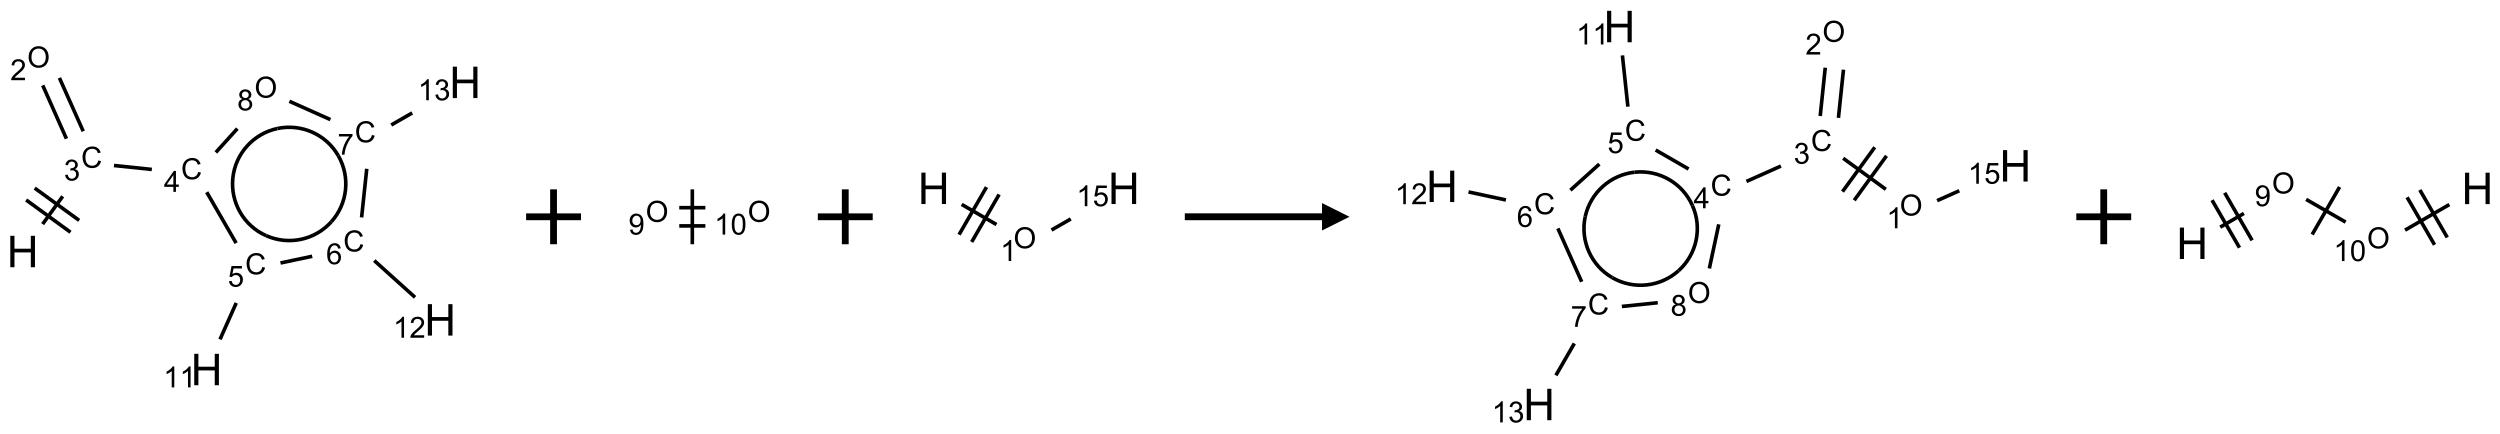 <?xml version="1.0" encoding="UTF-8"?>
<svg xmlns="http://www.w3.org/2000/svg" xmlns:xlink="http://www.w3.org/1999/xlink" width="911" height="158" viewBox="0 0 911 158">
<defs>
<g>
<g id="glyph-0-0">
<path d="M 2 0 L 2 -10 L 10 -10 L 10 0 Z M 2.25 -0.25 L 9.75 -0.25 L 9.75 -9.75 L 2.25 -9.75 Z M 2.25 -0.25 "/>
</g>
<g id="glyph-0-1">
<path d="M 1.281 0 L 1.281 -11.453 L 2.797 -11.453 L 2.797 -6.75 L 8.75 -6.75 L 8.75 -11.453 L 10.266 -11.453 L 10.266 0 L 8.75 0 L 8.75 -5.398 L 2.797 -5.398 L 2.797 0 Z M 1.281 0 "/>
</g>
<g id="glyph-1-0">
<path d="M 1.332 0 L 1.332 -6.668 L 6.668 -6.668 L 6.668 0 Z M 1.5 -0.168 L 6.5 -0.168 L 6.5 -6.5 L 1.5 -6.5 Z M 1.5 -0.168 "/>
</g>
<g id="glyph-1-1">
<path d="M 6.27 -2.676 L 7.281 -2.422 C 7.07 -1.594 6.688 -0.961 6.137 -0.523 C 5.586 -0.086 4.914 0.129 4.121 0.129 C 3.297 0.129 2.629 -0.039 2.113 -0.371 C 1.598 -0.707 1.203 -1.191 0.934 -1.828 C 0.664 -2.465 0.531 -3.145 0.531 -3.875 C 0.531 -4.672 0.684 -5.363 0.988 -5.957 C 1.293 -6.547 1.723 -6.996 2.285 -7.305 C 2.844 -7.613 3.461 -7.766 4.137 -7.766 C 4.898 -7.766 5.543 -7.57 6.062 -7.184 C 6.582 -6.793 6.945 -6.246 7.152 -5.543 L 6.156 -5.309 C 5.98 -5.863 5.723 -6.266 5.387 -6.52 C 5.051 -6.773 4.625 -6.902 4.113 -6.902 C 3.527 -6.902 3.039 -6.762 2.645 -6.48 C 2.25 -6.199 1.973 -5.82 1.812 -5.348 C 1.652 -4.871 1.574 -4.383 1.574 -3.879 C 1.574 -3.23 1.668 -2.664 1.855 -2.18 C 2.047 -1.695 2.34 -1.332 2.738 -1.094 C 3.137 -0.855 3.57 -0.734 4.035 -0.734 C 4.602 -0.734 5.082 -0.898 5.473 -1.223 C 5.867 -1.551 6.133 -2.035 6.27 -2.676 Z M 6.27 -2.676 "/>
</g>
<g id="glyph-1-2">
<path d="M 0.449 -2.016 L 1.387 -2.141 C 1.492 -1.609 1.676 -1.227 1.934 -0.992 C 2.191 -0.758 2.508 -0.641 2.879 -0.641 C 3.32 -0.641 3.695 -0.793 3.996 -1.098 C 4.301 -1.402 4.453 -1.781 4.453 -2.234 C 4.453 -2.664 4.312 -3.02 4.031 -3.301 C 3.75 -3.578 3.391 -3.719 2.957 -3.719 C 2.781 -3.719 2.562 -3.684 2.297 -3.613 L 2.402 -4.438 C 2.465 -4.43 2.516 -4.426 2.551 -4.426 C 2.949 -4.426 3.312 -4.531 3.629 -4.738 C 3.949 -4.949 4.109 -5.27 4.109 -5.703 C 4.109 -6.047 3.992 -6.332 3.762 -6.559 C 3.527 -6.785 3.227 -6.895 2.859 -6.895 C 2.496 -6.895 2.191 -6.781 1.949 -6.551 C 1.707 -6.324 1.547 -5.98 1.48 -5.52 L 0.543 -5.688 C 0.656 -6.316 0.918 -6.805 1.324 -7.148 C 1.73 -7.492 2.234 -7.668 2.84 -7.668 C 3.254 -7.668 3.641 -7.578 3.988 -7.398 C 4.34 -7.219 4.609 -6.977 4.793 -6.668 C 4.98 -6.359 5.074 -6.031 5.074 -5.684 C 5.074 -5.352 4.984 -5.051 4.809 -4.781 C 4.629 -4.512 4.367 -4.297 4.02 -4.137 C 4.473 -4.031 4.824 -3.816 5.074 -3.488 C 5.324 -3.16 5.449 -2.75 5.449 -2.254 C 5.449 -1.59 5.203 -1.023 4.719 -0.559 C 4.234 -0.098 3.617 0.137 2.875 0.137 C 2.203 0.137 1.648 -0.062 1.207 -0.465 C 0.762 -0.863 0.512 -1.379 0.449 -2.016 Z M 0.449 -2.016 "/>
</g>
<g id="glyph-1-3">
<path d="M 0.516 -3.719 C 0.516 -4.984 0.855 -5.977 1.535 -6.695 C 2.215 -7.414 3.094 -7.77 4.172 -7.77 C 4.875 -7.77 5.512 -7.602 6.078 -7.266 C 6.645 -6.93 7.074 -6.461 7.371 -5.855 C 7.668 -5.254 7.816 -4.57 7.816 -3.809 C 7.816 -3.035 7.66 -2.34 7.348 -1.73 C 7.035 -1.117 6.594 -0.656 6.02 -0.34 C 5.449 -0.027 4.828 0.129 4.168 0.129 C 3.449 0.129 2.805 -0.043 2.238 -0.391 C 1.672 -0.738 1.246 -1.211 0.953 -1.812 C 0.66 -2.414 0.516 -3.047 0.516 -3.719 Z M 1.559 -3.703 C 1.559 -2.781 1.805 -2.059 2.301 -1.527 C 2.793 -1 3.414 -0.734 4.16 -0.734 C 4.922 -0.734 5.547 -1 6.039 -1.535 C 6.531 -2.07 6.777 -2.828 6.777 -3.812 C 6.777 -4.434 6.672 -4.977 6.461 -5.441 C 6.25 -5.902 5.945 -6.262 5.539 -6.52 C 5.133 -6.773 4.68 -6.902 4.176 -6.902 C 3.461 -6.902 2.848 -6.656 2.332 -6.164 C 1.816 -5.672 1.559 -4.852 1.559 -3.703 Z M 1.559 -3.703 "/>
</g>
<g id="glyph-1-4">
<path d="M 5.371 -0.902 L 5.371 0 L 0.324 0 C 0.316 -0.227 0.352 -0.441 0.434 -0.652 C 0.562 -0.996 0.766 -1.332 1.051 -1.668 C 1.332 -2 1.742 -2.387 2.277 -2.824 C 3.105 -3.504 3.668 -4.043 3.957 -4.441 C 4.25 -4.84 4.395 -5.215 4.395 -5.566 C 4.395 -5.938 4.262 -6.254 3.996 -6.508 C 3.73 -6.762 3.387 -6.891 2.957 -6.891 C 2.508 -6.891 2.145 -6.754 1.875 -6.484 C 1.605 -6.215 1.469 -5.84 1.465 -5.359 L 0.5 -5.457 C 0.566 -6.176 0.812 -6.727 1.246 -7.102 C 1.676 -7.477 2.254 -7.668 2.98 -7.668 C 3.711 -7.668 4.293 -7.465 4.719 -7.059 C 5.145 -6.652 5.359 -6.148 5.359 -5.547 C 5.359 -5.242 5.297 -4.941 5.172 -4.645 C 5.047 -4.352 4.84 -4.039 4.551 -3.715 C 4.262 -3.387 3.777 -2.938 3.105 -2.371 C 2.543 -1.898 2.18 -1.578 2.02 -1.41 C 1.859 -1.242 1.73 -1.07 1.625 -0.902 Z M 5.371 -0.902 "/>
</g>
<g id="glyph-1-5">
<path d="M 3.449 0 L 3.449 -1.828 L 0.137 -1.828 L 0.137 -2.688 L 3.621 -7.637 L 4.387 -7.637 L 4.387 -2.688 L 5.418 -2.688 L 5.418 -1.828 L 4.387 -1.828 L 4.387 0 Z M 3.449 -2.688 L 3.449 -6.129 L 1.059 -2.688 Z M 3.449 -2.688 "/>
</g>
<g id="glyph-1-6">
<path d="M 0.441 -2 L 1.426 -2.082 C 1.5 -1.605 1.668 -1.242 1.934 -1.004 C 2.199 -0.762 2.52 -0.641 2.895 -0.641 C 3.348 -0.641 3.73 -0.812 4.043 -1.152 C 4.355 -1.492 4.512 -1.941 4.512 -2.504 C 4.512 -3.039 4.359 -3.461 4.059 -3.77 C 3.758 -4.078 3.367 -4.234 2.879 -4.234 C 2.578 -4.234 2.305 -4.164 2.062 -4.027 C 1.82 -3.891 1.629 -3.715 1.488 -3.496 L 0.609 -3.609 L 1.348 -7.531 L 5.145 -7.531 L 5.145 -6.637 L 2.098 -6.637 L 1.688 -4.582 C 2.145 -4.902 2.625 -5.062 3.129 -5.062 C 3.797 -5.062 4.359 -4.832 4.816 -4.371 C 5.277 -3.91 5.504 -3.312 5.504 -2.59 C 5.504 -1.898 5.305 -1.301 4.902 -0.797 C 4.41 -0.18 3.742 0.129 2.895 0.129 C 2.199 0.129 1.633 -0.062 1.195 -0.453 C 0.758 -0.844 0.504 -1.359 0.441 -2 Z M 0.441 -2 "/>
</g>
<g id="glyph-1-7">
<path d="M 3.973 0 L 3.035 0 L 3.035 -5.973 C 2.809 -5.758 2.516 -5.543 2.148 -5.328 C 1.781 -5.113 1.453 -4.953 1.16 -4.844 L 1.16 -5.75 C 1.684 -5.996 2.145 -6.297 2.535 -6.645 C 2.93 -6.996 3.207 -7.336 3.371 -7.668 L 3.973 -7.668 Z M 3.973 0 "/>
</g>
<g id="glyph-1-8">
<path d="M 5.309 -5.766 L 4.375 -5.691 C 4.293 -6.059 4.172 -6.328 4.02 -6.496 C 3.766 -6.762 3.453 -6.895 3.082 -6.895 C 2.785 -6.895 2.523 -6.812 2.297 -6.645 C 2 -6.43 1.77 -6.117 1.598 -5.703 C 1.43 -5.289 1.34 -4.703 1.332 -3.938 C 1.559 -4.281 1.836 -4.535 2.16 -4.703 C 2.488 -4.871 2.828 -4.953 3.188 -4.953 C 3.812 -4.953 4.344 -4.723 4.785 -4.262 C 5.223 -3.801 5.441 -3.207 5.441 -2.48 C 5.441 -2 5.34 -1.555 5.133 -1.145 C 4.926 -0.73 4.641 -0.418 4.281 -0.199 C 3.922 0.02 3.512 0.129 3.051 0.129 C 2.27 0.129 1.633 -0.156 1.141 -0.73 C 0.648 -1.305 0.402 -2.254 0.402 -3.574 C 0.402 -5.051 0.672 -6.121 1.219 -6.793 C 1.695 -7.375 2.336 -7.668 3.141 -7.668 C 3.742 -7.668 4.234 -7.5 4.617 -7.16 C 5 -6.824 5.23 -6.359 5.309 -5.766 Z M 1.48 -2.473 C 1.48 -2.152 1.547 -1.844 1.684 -1.547 C 1.82 -1.25 2.016 -1.027 2.262 -0.871 C 2.508 -0.719 2.766 -0.641 3.035 -0.641 C 3.434 -0.641 3.773 -0.801 4.059 -1.121 C 4.344 -1.441 4.484 -1.875 4.484 -2.422 C 4.484 -2.949 4.344 -3.367 4.062 -3.668 C 3.781 -3.973 3.426 -4.125 3 -4.125 C 2.578 -4.125 2.219 -3.973 1.922 -3.668 C 1.625 -3.363 1.48 -2.969 1.48 -2.473 Z M 1.48 -2.473 "/>
</g>
<g id="glyph-1-9">
<path d="M 0.504 -6.637 L 0.504 -7.535 L 5.449 -7.535 L 5.449 -6.809 C 4.961 -6.289 4.48 -5.602 4.004 -4.746 C 3.527 -3.887 3.156 -3.004 2.895 -2.098 C 2.707 -1.461 2.59 -0.762 2.535 0 L 1.574 0 C 1.582 -0.602 1.703 -1.328 1.926 -2.176 C 2.152 -3.027 2.477 -3.848 2.898 -4.637 C 3.32 -5.426 3.77 -6.094 4.246 -6.637 Z M 0.504 -6.637 "/>
</g>
<g id="glyph-1-10">
<path d="M 1.887 -4.141 C 1.496 -4.281 1.207 -4.484 1.02 -4.75 C 0.832 -5.016 0.738 -5.328 0.738 -5.699 C 0.738 -6.254 0.938 -6.719 1.34 -7.098 C 1.738 -7.477 2.27 -7.668 2.934 -7.668 C 3.598 -7.668 4.137 -7.473 4.543 -7.086 C 4.949 -6.699 5.152 -6.227 5.152 -5.672 C 5.152 -5.316 5.059 -5.008 4.871 -4.746 C 4.688 -4.484 4.406 -4.281 4.027 -4.141 C 4.496 -3.988 4.852 -3.742 5.098 -3.402 C 5.34 -3.062 5.465 -2.656 5.465 -2.184 C 5.465 -1.531 5.234 -0.98 4.77 -0.535 C 4.309 -0.09 3.703 0.129 2.949 0.129 C 2.195 0.129 1.586 -0.094 1.125 -0.539 C 0.664 -0.984 0.434 -1.543 0.434 -2.207 C 0.434 -2.703 0.559 -3.121 0.809 -3.457 C 1.062 -3.793 1.422 -4.02 1.887 -4.141 Z M 1.699 -5.73 C 1.699 -5.367 1.812 -5.074 2.047 -4.844 C 2.281 -4.613 2.582 -4.5 2.953 -4.5 C 3.312 -4.5 3.609 -4.613 3.84 -4.84 C 4.07 -5.066 4.188 -5.348 4.188 -5.676 C 4.188 -6.02 4.07 -6.309 3.832 -6.543 C 3.594 -6.777 3.297 -6.895 2.941 -6.895 C 2.586 -6.895 2.289 -6.781 2.051 -6.551 C 1.816 -6.324 1.699 -6.047 1.699 -5.73 Z M 1.395 -2.203 C 1.395 -1.938 1.461 -1.676 1.586 -1.426 C 1.711 -1.176 1.902 -0.984 2.152 -0.848 C 2.402 -0.711 2.672 -0.641 2.957 -0.641 C 3.406 -0.641 3.777 -0.785 4.066 -1.074 C 4.359 -1.363 4.504 -1.727 4.504 -2.172 C 4.504 -2.625 4.355 -2.996 4.055 -3.293 C 3.754 -3.586 3.379 -3.734 2.926 -3.734 C 2.484 -3.734 2.121 -3.59 1.832 -3.297 C 1.543 -3.004 1.395 -2.641 1.395 -2.203 Z M 1.395 -2.203 "/>
</g>
<g id="glyph-1-11">
<path d="M 0.582 -1.766 L 1.484 -1.848 C 1.562 -1.426 1.707 -1.117 1.922 -0.926 C 2.137 -0.734 2.414 -0.641 2.75 -0.641 C 3.039 -0.641 3.289 -0.707 3.508 -0.84 C 3.727 -0.973 3.902 -1.148 4.043 -1.367 C 4.18 -1.586 4.297 -1.887 4.391 -2.262 C 4.484 -2.637 4.531 -3.016 4.531 -3.406 C 4.531 -3.449 4.531 -3.512 4.527 -3.594 C 4.34 -3.297 4.082 -3.055 3.758 -2.867 C 3.434 -2.68 3.082 -2.59 2.703 -2.59 C 2.07 -2.59 1.535 -2.816 1.098 -3.277 C 0.66 -3.734 0.441 -4.34 0.441 -5.09 C 0.441 -5.863 0.672 -6.484 1.129 -6.957 C 1.586 -7.43 2.156 -7.668 2.844 -7.668 C 3.34 -7.668 3.793 -7.531 4.207 -7.266 C 4.617 -7 4.93 -6.617 5.145 -6.121 C 5.355 -5.629 5.465 -4.91 5.465 -3.973 C 5.465 -2.996 5.359 -2.223 5.145 -1.645 C 4.934 -1.066 4.617 -0.625 4.199 -0.324 C 3.781 -0.02 3.293 0.129 2.73 0.129 C 2.133 0.129 1.645 -0.035 1.266 -0.367 C 0.887 -0.699 0.66 -1.164 0.582 -1.766 Z M 4.422 -5.137 C 4.422 -5.676 4.277 -6.102 3.992 -6.418 C 3.707 -6.734 3.359 -6.891 2.957 -6.891 C 2.543 -6.891 2.18 -6.719 1.871 -6.379 C 1.562 -6.039 1.406 -5.598 1.406 -5.059 C 1.406 -4.57 1.555 -4.176 1.848 -3.871 C 2.141 -3.566 2.5 -3.418 2.934 -3.418 C 3.367 -3.418 3.723 -3.57 4.004 -3.871 C 4.281 -4.176 4.422 -4.598 4.422 -5.137 Z M 4.422 -5.137 "/>
</g>
<g id="glyph-1-12">
<path d="M 0.441 -3.766 C 0.441 -4.668 0.535 -5.395 0.723 -5.945 C 0.906 -6.496 1.184 -6.922 1.551 -7.219 C 1.918 -7.516 2.375 -7.668 2.934 -7.668 C 3.344 -7.668 3.703 -7.586 4.012 -7.418 C 4.32 -7.254 4.574 -7.016 4.777 -6.707 C 4.977 -6.395 5.137 -6.016 5.25 -5.57 C 5.363 -5.125 5.422 -4.523 5.422 -3.766 C 5.422 -2.871 5.328 -2.148 5.145 -1.598 C 4.961 -1.047 4.688 -0.621 4.32 -0.32 C 3.953 -0.02 3.492 0.129 2.934 0.129 C 2.195 0.129 1.617 -0.133 1.199 -0.66 C 0.695 -1.297 0.441 -2.332 0.441 -3.766 Z M 1.406 -3.766 C 1.406 -2.512 1.555 -1.68 1.848 -1.262 C 2.141 -0.848 2.5 -0.641 2.934 -0.641 C 3.363 -0.641 3.727 -0.848 4.02 -1.266 C 4.312 -1.684 4.457 -2.516 4.457 -3.766 C 4.457 -5.023 4.312 -5.859 4.02 -6.27 C 3.727 -6.684 3.359 -6.891 2.922 -6.891 C 2.492 -6.891 2.148 -6.707 1.891 -6.344 C 1.566 -5.879 1.406 -5.02 1.406 -3.766 Z M 1.406 -3.766 "/>
</g>
</g>
</defs>
<path fill="none" stroke-width="0.033" stroke-linecap="butt" stroke-linejoin="miter" stroke="rgb(0%, 0%, 0%)" stroke-opacity="1" stroke-miterlimit="10" d="M 0.182 1.473 L 0.365 1.22 " transform="matrix(40, 0, 0, 40, 8.248, 22.748)"/>
<path fill="none" stroke-width="0.033" stroke-linecap="butt" stroke-linejoin="miter" stroke="rgb(0%, 0%, 0%)" stroke-opacity="1" stroke-miterlimit="10" d="M 0.515 1.439 L 0.11 1.145 " transform="matrix(40, 0, 0, 40, 8.248, 22.748)"/>
<path fill="none" stroke-width="0.033" stroke-linecap="butt" stroke-linejoin="miter" stroke="rgb(0%, 0%, 0%)" stroke-opacity="1" stroke-miterlimit="10" d="M 0.436 1.547 L 0.032 1.253 " transform="matrix(40, 0, 0, 40, 8.248, 22.748)"/>
<path fill="none" stroke-width="0.033" stroke-linecap="butt" stroke-linejoin="miter" stroke="rgb(0%, 0%, 0%)" stroke-opacity="1" stroke-miterlimit="10" d="M 0.552 0.627 L 0.335 0.141 " transform="matrix(40, 0, 0, 40, 8.248, 22.748)"/>
<path fill="none" stroke-width="0.033" stroke-linecap="butt" stroke-linejoin="miter" stroke="rgb(0%, 0%, 0%)" stroke-opacity="1" stroke-miterlimit="10" d="M 0.399 0.695 L 0.183 0.209 " transform="matrix(40, 0, 0, 40, 8.248, 22.748)"/>
<path fill="none" stroke-width="0.033" stroke-linecap="butt" stroke-linejoin="miter" stroke="rgb(0%, 0%, 0%)" stroke-opacity="1" stroke-miterlimit="10" d="M 0.832 0.939 L 1.177 0.975 " transform="matrix(40, 0, 0, 40, 8.248, 22.748)"/>
<path fill="none" stroke-width="0.033" stroke-linecap="butt" stroke-linejoin="miter" stroke="rgb(0%, 0%, 0%)" stroke-opacity="1" stroke-miterlimit="10" d="M 1.677 1.182 L 1.945 1.646 " transform="matrix(40, 0, 0, 40, 8.248, 22.748)"/>
<path fill="none" stroke-width="0.033" stroke-linecap="butt" stroke-linejoin="miter" stroke="rgb(0%, 0%, 0%)" stroke-opacity="1" stroke-miterlimit="10" d="M 1.946 2.191 L 1.798 2.523 " transform="matrix(40, 0, 0, 40, 8.248, 22.748)"/>
<path fill="none" stroke-width="0.033" stroke-linecap="butt" stroke-linejoin="miter" stroke="rgb(0%, 0%, 0%)" stroke-opacity="1" stroke-miterlimit="10" d="M 2.349 1.827 L 2.638 1.766 " transform="matrix(40, 0, 0, 40, 8.248, 22.748)"/>
<path fill="none" stroke-width="0.033" stroke-linecap="butt" stroke-linejoin="miter" stroke="rgb(0%, 0%, 0%)" stroke-opacity="1" stroke-miterlimit="10" d="M 3.203 1.805 L 3.575 2.14 " transform="matrix(40, 0, 0, 40, 8.248, 22.748)"/>
<path fill="none" stroke-width="0.033" stroke-linecap="butt" stroke-linejoin="miter" stroke="rgb(0%, 0%, 0%)" stroke-opacity="1" stroke-miterlimit="10" d="M 3.088 1.412 L 3.135 0.969 " transform="matrix(40, 0, 0, 40, 8.248, 22.748)"/>
<path fill="none" stroke-width="0.033" stroke-linecap="butt" stroke-linejoin="miter" stroke="rgb(0%, 0%, 0%)" stroke-opacity="1" stroke-miterlimit="10" d="M 3.358 0.57 L 3.549 0.46 " transform="matrix(40, 0, 0, 40, 8.248, 22.748)"/>
<path fill="none" stroke-width="0.033" stroke-linecap="butt" stroke-linejoin="miter" stroke="rgb(0%, 0%, 0%)" stroke-opacity="1" stroke-miterlimit="10" d="M 2.804 0.521 L 2.43 0.354 " transform="matrix(40, 0, 0, 40, 8.248, 22.748)"/>
<path fill="none" stroke-width="0.033" stroke-linecap="butt" stroke-linejoin="miter" stroke="rgb(0%, 0%, 0%)" stroke-opacity="1" stroke-miterlimit="10" d="M 1.956 0.603 L 1.76 0.82 " transform="matrix(40, 0, 0, 40, 8.248, 22.748)"/>
<path fill="none" stroke-width="0.033" stroke-linecap="butt" stroke-linejoin="miter" stroke="rgb(0%, 0%, 0%)" stroke-opacity="1" stroke-miterlimit="10" d="M 2.218 1.578 C 2.014 1.488 1.892 1.275 1.915 1.053 " transform="matrix(40, 0, 0, 40, 8.248, 22.748)"/>
<path fill="none" stroke-width="0.033" stroke-linecap="butt" stroke-linejoin="miter" stroke="rgb(0%, 0%, 0%)" stroke-opacity="1" stroke-miterlimit="10" d="M 2.812 1.452 C 2.662 1.619 2.423 1.669 2.218 1.578 " transform="matrix(40, 0, 0, 40, 8.248, 22.748)"/>
<path fill="none" stroke-width="0.033" stroke-linecap="butt" stroke-linejoin="miter" stroke="rgb(0%, 0%, 0%)" stroke-opacity="1" stroke-miterlimit="10" d="M 2.875 0.849 C 2.987 1.043 2.961 1.286 2.812 1.452 " transform="matrix(40, 0, 0, 40, 8.248, 22.748)"/>
<path fill="none" stroke-width="0.033" stroke-linecap="butt" stroke-linejoin="miter" stroke="rgb(0%, 0%, 0%)" stroke-opacity="1" stroke-miterlimit="10" d="M 2.321 0.602 C 2.54 0.556 2.764 0.655 2.875 0.849 " transform="matrix(40, 0, 0, 40, 8.248, 22.748)"/>
<path fill="none" stroke-width="0.033" stroke-linecap="butt" stroke-linejoin="miter" stroke="rgb(0%, 0%, 0%)" stroke-opacity="1" stroke-miterlimit="10" d="M 1.915 1.053 C 1.938 0.831 2.102 0.649 2.321 0.602 " transform="matrix(40, 0, 0, 40, 8.248, 22.748)"/>
<g fill="rgb(0%, 0%, 0%)" fill-opacity="1">
<use xlink:href="#glyph-0-1" x="2.477" y="97.379"/>
</g>
<g fill="rgb(0%, 0%, 0%)" fill-opacity="1">
<use xlink:href="#glyph-1-1" x="29.543" y="61.133"/>
</g>
<g fill="rgb(0%, 0%, 0%)" fill-opacity="1">
<use xlink:href="#glyph-1-2" x="23.289" y="65.77"/>
</g>
<g fill="rgb(0%, 0%, 0%)" fill-opacity="1">
<use xlink:href="#glyph-1-3" x="9.914" y="24.598"/>
</g>
<g fill="rgb(0%, 0%, 0%)" fill-opacity="1">
<use xlink:href="#glyph-1-4" x="3.727" y="29.23"/>
</g>
<g fill="rgb(0%, 0%, 0%)" fill-opacity="1">
<use xlink:href="#glyph-1-1" x="65.949" y="65.316"/>
</g>
<g fill="rgb(0%, 0%, 0%)" fill-opacity="1">
<use xlink:href="#glyph-1-5" x="59.727" y="69.922"/>
</g>
<g fill="rgb(0%, 0%, 0%)" fill-opacity="1">
<use xlink:href="#glyph-1-1" x="89.324" y="99.957"/>
</g>
<g fill="rgb(0%, 0%, 0%)" fill-opacity="1">
<use xlink:href="#glyph-1-6" x="83.012" y="104.461"/>
</g>
<g fill="rgb(0%, 0%, 0%)" fill-opacity="1">
<use xlink:href="#glyph-0-1" x="69.5" y="140.383"/>
</g>
<g fill="rgb(0%, 0%, 0%)" fill-opacity="1">
<use xlink:href="#glyph-1-7" x="59.539" y="141.172"/>
<use xlink:href="#glyph-1-7" x="65.471" y="141.172"/>
</g>
<g fill="rgb(0%, 0%, 0%)" fill-opacity="1">
<use xlink:href="#glyph-1-1" x="125.074" y="91.641"/>
</g>
<g fill="rgb(0%, 0%, 0%)" fill-opacity="1">
<use xlink:href="#glyph-1-8" x="118.828" y="96.277"/>
</g>
<g fill="rgb(0%, 0%, 0%)" fill-opacity="1">
<use xlink:href="#glyph-0-1" x="154.621" y="122.289"/>
</g>
<g fill="rgb(0%, 0%, 0%)" fill-opacity="1">
<use xlink:href="#glyph-1-7" x="143.262" y="123.082"/>
<use xlink:href="#glyph-1-4" x="149.194" y="123.082"/>
</g>
<g fill="rgb(0%, 0%, 0%)" fill-opacity="1">
<use xlink:href="#glyph-1-1" x="129.254" y="51.859"/>
</g>
<g fill="rgb(0%, 0%, 0%)" fill-opacity="1">
<use xlink:href="#glyph-1-9" x="123.004" y="56.367"/>
</g>
<g fill="rgb(0%, 0%, 0%)" fill-opacity="1">
<use xlink:href="#glyph-0-1" x="163.715" y="35.742"/>
</g>
<g fill="rgb(0%, 0%, 0%)" fill-opacity="1">
<use xlink:href="#glyph-1-7" x="152.281" y="36.535"/>
<use xlink:href="#glyph-1-2" x="158.214" y="36.535"/>
</g>
<g fill="rgb(0%, 0%, 0%)" fill-opacity="1">
<use xlink:href="#glyph-1-3" x="92.727" y="35.594"/>
</g>
<g fill="rgb(0%, 0%, 0%)" fill-opacity="1">
<use xlink:href="#glyph-1-10" x="86.445" y="40.227"/>
</g>
<path fill="none" stroke-width="0.062" stroke-linecap="butt" stroke-linejoin="miter" stroke="rgb(0%, 0%, 0%)" stroke-opacity="1" stroke-miterlimit="10" d="M 0 0 L 0.5 0 M 0.25 -0.25 L 0.25 0.25 " transform="matrix(40, 0, 0, 40, 191.713, 79)"/>
<path fill="none" stroke-width="0.033" stroke-linecap="butt" stroke-linejoin="miter" stroke="rgb(0%, 0%, 0%)" stroke-opacity="1" stroke-miterlimit="10" d="M 0.237 0.083 L 0.475 0.083 " transform="matrix(40, 0, 0, 40, 238.041, 79)"/>
<path fill="none" stroke-width="0.033" stroke-linecap="butt" stroke-linejoin="miter" stroke="rgb(0%, 0%, 0%)" stroke-opacity="1" stroke-miterlimit="10" d="M 0.237 -0.083 L 0.475 -0.083 " transform="matrix(40, 0, 0, 40, 238.041, 79)"/>
<path fill="none" stroke-width="0.033" stroke-linecap="butt" stroke-linejoin="miter" stroke="rgb(0%, 0%, 0%)" stroke-opacity="1" stroke-miterlimit="10" d="M 0.356 0.25 L 0.356 -0.25 " transform="matrix(40, 0, 0, 40, 238.041, 79)"/>
<g fill="rgb(0%, 0%, 0%)" fill-opacity="1">
<use xlink:href="#glyph-1-3" x="235.285" y="80.848"/>
</g>
<g fill="rgb(0%, 0%, 0%)" fill-opacity="1">
<use xlink:href="#glyph-1-11" x="229.004" y="85.48"/>
</g>
<g fill="rgb(0%, 0%, 0%)" fill-opacity="1">
<use xlink:href="#glyph-1-3" x="272.465" y="80.848"/>
</g>
<g fill="rgb(0%, 0%, 0%)" fill-opacity="1">
<use xlink:href="#glyph-1-7" x="260.289" y="85.48"/>
<use xlink:href="#glyph-1-12" x="266.221" y="85.48"/>
</g>
<path fill="none" stroke-width="0.062" stroke-linecap="butt" stroke-linejoin="miter" stroke="rgb(0%, 0%, 0%)" stroke-opacity="1" stroke-miterlimit="10" d="M 0 0 L 0.5 0 M 0.25 -0.25 L 0.25 0.25 " transform="matrix(40, 0, 0, 40, 298.014, 79)"/>
<path fill="none" stroke-width="0.033" stroke-linecap="butt" stroke-linejoin="miter" stroke="rgb(0%, 0%, 0%)" stroke-opacity="1" stroke-miterlimit="10" d="M 0.255 0.147 L 0.572 0.33 " transform="matrix(40, 0, 0, 40, 340.24, 68.623)"/>
<path fill="none" stroke-width="0.033" stroke-linecap="butt" stroke-linejoin="miter" stroke="rgb(0%, 0%, 0%)" stroke-opacity="1" stroke-miterlimit="10" d="M 0.346 0.489 L 0.596 0.056 " transform="matrix(40, 0, 0, 40, 340.24, 68.623)"/>
<path fill="none" stroke-width="0.033" stroke-linecap="butt" stroke-linejoin="miter" stroke="rgb(0%, 0%, 0%)" stroke-opacity="1" stroke-miterlimit="10" d="M 0.231 0.422 L 0.481 -0.011 " transform="matrix(40, 0, 0, 40, 340.24, 68.623)"/>
<path fill="none" stroke-width="0.033" stroke-linecap="butt" stroke-linejoin="miter" stroke="rgb(0%, 0%, 0%)" stroke-opacity="1" stroke-miterlimit="10" d="M 1.073 0.38 L 1.249 0.279 " transform="matrix(40, 0, 0, 40, 340.24, 68.623)"/>
<g fill="rgb(0%, 0%, 0%)" fill-opacity="1">
<use xlink:href="#glyph-0-1" x="334.469" y="74.352"/>
</g>
<g fill="rgb(0%, 0%, 0%)" fill-opacity="1">
<use xlink:href="#glyph-1-3" x="369.305" y="90.473"/>
</g>
<g fill="rgb(0%, 0%, 0%)" fill-opacity="1">
<use xlink:href="#glyph-1-7" x="364.512" y="95.105"/>
</g>
<g fill="rgb(0%, 0%, 0%)" fill-opacity="1">
<use xlink:href="#glyph-0-1" x="403.75" y="74.352"/>
</g>
<g fill="rgb(0%, 0%, 0%)" fill-opacity="1">
<use xlink:href="#glyph-1-7" x="392.258" y="75.145"/>
<use xlink:href="#glyph-1-6" x="398.19" y="75.145"/>
</g>
<path fill-rule="nonzero" fill="rgb(0%, 0%, 0%)" fill-opacity="1" d="M 431.746 80.25 L 481.746 80.25 L 481.746 84 L 491.746 79 L 481.746 74 L 481.746 77.75 L 431.746 77.75 "/>
<path fill="none" stroke-width="0.033" stroke-linecap="butt" stroke-linejoin="miter" stroke="rgb(0%, 0%, 0%)" stroke-opacity="1" stroke-miterlimit="10" d="M 4.044 1.483 L 3.655 1.2 " transform="matrix(40, 0, 0, 40, 525.443, 9.67)"/>
<path fill="none" stroke-width="0.033" stroke-linecap="butt" stroke-linejoin="miter" stroke="rgb(0%, 0%, 0%)" stroke-opacity="1" stroke-miterlimit="10" d="M 3.943 1.1 L 3.649 1.504 " transform="matrix(40, 0, 0, 40, 525.443, 9.67)"/>
<path fill="none" stroke-width="0.033" stroke-linecap="butt" stroke-linejoin="miter" stroke="rgb(0%, 0%, 0%)" stroke-opacity="1" stroke-miterlimit="10" d="M 4.05 1.178 L 3.756 1.583 " transform="matrix(40, 0, 0, 40, 525.443, 9.67)"/>
<path fill="none" stroke-width="0.033" stroke-linecap="butt" stroke-linejoin="miter" stroke="rgb(0%, 0%, 0%)" stroke-opacity="1" stroke-miterlimit="10" d="M 3.612 0.832 L 3.658 0.393 " transform="matrix(40, 0, 0, 40, 525.443, 9.67)"/>
<path fill="none" stroke-width="0.033" stroke-linecap="butt" stroke-linejoin="miter" stroke="rgb(0%, 0%, 0%)" stroke-opacity="1" stroke-miterlimit="10" d="M 3.446 0.815 L 3.492 0.375 " transform="matrix(40, 0, 0, 40, 525.443, 9.67)"/>
<path fill="none" stroke-width="0.033" stroke-linecap="butt" stroke-linejoin="miter" stroke="rgb(0%, 0%, 0%)" stroke-opacity="1" stroke-miterlimit="10" d="M 3.088 1.271 L 2.774 1.411 " transform="matrix(40, 0, 0, 40, 525.443, 9.67)"/>
<path fill="none" stroke-width="0.033" stroke-linecap="butt" stroke-linejoin="miter" stroke="rgb(0%, 0%, 0%)" stroke-opacity="1" stroke-miterlimit="10" d="M 2.247 1.298 L 1.947 1.125 " transform="matrix(40, 0, 0, 40, 525.443, 9.67)"/>
<path fill="none" stroke-width="0.033" stroke-linecap="butt" stroke-linejoin="miter" stroke="rgb(0%, 0%, 0%)" stroke-opacity="1" stroke-miterlimit="10" d="M 1.694 0.73 L 1.644 0.263 " transform="matrix(40, 0, 0, 40, 525.443, 9.67)"/>
<path fill="none" stroke-width="0.033" stroke-linecap="butt" stroke-linejoin="miter" stroke="rgb(0%, 0%, 0%)" stroke-opacity="1" stroke-miterlimit="10" d="M 1.434 1.253 L 1.17 1.491 " transform="matrix(40, 0, 0, 40, 525.443, 9.67)"/>
<path fill="none" stroke-width="0.033" stroke-linecap="butt" stroke-linejoin="miter" stroke="rgb(0%, 0%, 0%)" stroke-opacity="1" stroke-miterlimit="10" d="M 0.583 1.58 L 0.242 1.507 " transform="matrix(40, 0, 0, 40, 525.443, 9.67)"/>
<path fill="none" stroke-width="0.033" stroke-linecap="butt" stroke-linejoin="miter" stroke="rgb(0%, 0%, 0%)" stroke-opacity="1" stroke-miterlimit="10" d="M 1.056 1.839 L 1.273 2.325 " transform="matrix(40, 0, 0, 40, 525.443, 9.67)"/>
<path fill="none" stroke-width="0.033" stroke-linecap="butt" stroke-linejoin="miter" stroke="rgb(0%, 0%, 0%)" stroke-opacity="1" stroke-miterlimit="10" d="M 1.206 2.887 L 1.038 3.178 " transform="matrix(40, 0, 0, 40, 525.443, 9.67)"/>
<path fill="none" stroke-width="0.033" stroke-linecap="butt" stroke-linejoin="miter" stroke="rgb(0%, 0%, 0%)" stroke-opacity="1" stroke-miterlimit="10" d="M 1.639 2.55 L 1.966 2.516 " transform="matrix(40, 0, 0, 40, 525.443, 9.67)"/>
<path fill="none" stroke-width="0.033" stroke-linecap="butt" stroke-linejoin="miter" stroke="rgb(0%, 0%, 0%)" stroke-opacity="1" stroke-miterlimit="10" d="M 2.436 2.204 L 2.522 1.802 " transform="matrix(40, 0, 0, 40, 525.443, 9.67)"/>
<path fill="none" stroke-width="0.033" stroke-linecap="butt" stroke-linejoin="miter" stroke="rgb(0%, 0%, 0%)" stroke-opacity="1" stroke-miterlimit="10" d="M 4.511 1.586 L 4.713 1.496 " transform="matrix(40, 0, 0, 40, 525.443, 9.67)"/>
<path fill="none" stroke-width="0.033" stroke-linecap="butt" stroke-linejoin="miter" stroke="rgb(0%, 0%, 0%)" stroke-opacity="1" stroke-miterlimit="10" d="M 1.756 1.327 C 1.979 1.304 2.191 1.426 2.282 1.631 " transform="matrix(40, 0, 0, 40, 525.443, 9.67)"/>
<path fill="none" stroke-width="0.033" stroke-linecap="butt" stroke-linejoin="miter" stroke="rgb(0%, 0%, 0%)" stroke-opacity="1" stroke-miterlimit="10" d="M 1.305 1.733 C 1.352 1.515 1.534 1.351 1.756 1.327 " transform="matrix(40, 0, 0, 40, 525.443, 9.67)"/>
<path fill="none" stroke-width="0.033" stroke-linecap="butt" stroke-linejoin="miter" stroke="rgb(0%, 0%, 0%)" stroke-opacity="1" stroke-miterlimit="10" d="M 1.552 2.288 C 1.358 2.176 1.259 1.952 1.305 1.733 " transform="matrix(40, 0, 0, 40, 525.443, 9.67)"/>
<path fill="none" stroke-width="0.033" stroke-linecap="butt" stroke-linejoin="miter" stroke="rgb(0%, 0%, 0%)" stroke-opacity="1" stroke-miterlimit="10" d="M 2.156 2.224 C 1.989 2.374 1.746 2.399 1.552 2.288 " transform="matrix(40, 0, 0, 40, 525.443, 9.67)"/>
<path fill="none" stroke-width="0.033" stroke-linecap="butt" stroke-linejoin="miter" stroke="rgb(0%, 0%, 0%)" stroke-opacity="1" stroke-miterlimit="10" d="M 2.282 1.631 C 2.373 1.835 2.322 2.074 2.156 2.224 " transform="matrix(40, 0, 0, 40, 525.443, 9.67)"/>
<g fill="rgb(0%, 0%, 0%)" fill-opacity="1">
<use xlink:href="#glyph-1-3" x="692.262" y="78.543"/>
</g>
<g fill="rgb(0%, 0%, 0%)" fill-opacity="1">
<use xlink:href="#glyph-1-7" x="687.469" y="83.172"/>
</g>
<g fill="rgb(0%, 0%, 0%)" fill-opacity="1">
<use xlink:href="#glyph-1-1" x="659.887" y="55.027"/>
</g>
<g fill="rgb(0%, 0%, 0%)" fill-opacity="1">
<use xlink:href="#glyph-1-2" x="653.633" y="59.66"/>
</g>
<g fill="rgb(0%, 0%, 0%)" fill-opacity="1">
<use xlink:href="#glyph-1-3" x="664.082" y="15.25"/>
</g>
<g fill="rgb(0%, 0%, 0%)" fill-opacity="1">
<use xlink:href="#glyph-1-4" x="657.895" y="19.883"/>
</g>
<g fill="rgb(0%, 0%, 0%)" fill-opacity="1">
<use xlink:href="#glyph-1-1" x="623.344" y="71.297"/>
</g>
<g fill="rgb(0%, 0%, 0%)" fill-opacity="1">
<use xlink:href="#glyph-1-5" x="617.125" y="75.898"/>
</g>
<g fill="rgb(0%, 0%, 0%)" fill-opacity="1">
<use xlink:href="#glyph-1-1" x="592.078" y="51.297"/>
</g>
<g fill="rgb(0%, 0%, 0%)" fill-opacity="1">
<use xlink:href="#glyph-1-6" x="585.766" y="55.797"/>
</g>
<g fill="rgb(0%, 0%, 0%)" fill-opacity="1">
<use xlink:href="#glyph-0-1" x="584.34" y="15.398"/>
</g>
<g fill="rgb(0%, 0%, 0%)" fill-opacity="1">
<use xlink:href="#glyph-1-7" x="574.379" y="16.191"/>
<use xlink:href="#glyph-1-7" x="580.311" y="16.191"/>
</g>
<g fill="rgb(0%, 0%, 0%)" fill-opacity="1">
<use xlink:href="#glyph-1-1" x="558.977" y="78.062"/>
</g>
<g fill="rgb(0%, 0%, 0%)" fill-opacity="1">
<use xlink:href="#glyph-1-8" x="552.73" y="82.695"/>
</g>
<g fill="rgb(0%, 0%, 0%)" fill-opacity="1">
<use xlink:href="#glyph-0-1" x="519.672" y="73.629"/>
</g>
<g fill="rgb(0%, 0%, 0%)" fill-opacity="1">
<use xlink:href="#glyph-1-7" x="508.312" y="74.418"/>
<use xlink:href="#glyph-1-4" x="514.245" y="74.418"/>
</g>
<g fill="rgb(0%, 0%, 0%)" fill-opacity="1">
<use xlink:href="#glyph-1-1" x="578.621" y="114.602"/>
</g>
<g fill="rgb(0%, 0%, 0%)" fill-opacity="1">
<use xlink:href="#glyph-1-9" x="572.367" y="119.109"/>
</g>
<g fill="rgb(0%, 0%, 0%)" fill-opacity="1">
<use xlink:href="#glyph-0-1" x="555.066" y="153.125"/>
</g>
<g fill="rgb(0%, 0%, 0%)" fill-opacity="1">
<use xlink:href="#glyph-1-7" x="543.633" y="153.918"/>
<use xlink:href="#glyph-1-2" x="549.565" y="153.918"/>
</g>
<g fill="rgb(0%, 0%, 0%)" fill-opacity="1">
<use xlink:href="#glyph-1-3" x="615.043" y="110.426"/>
</g>
<g fill="rgb(0%, 0%, 0%)" fill-opacity="1">
<use xlink:href="#glyph-1-10" x="608.762" y="115.059"/>
</g>
<g fill="rgb(0%, 0%, 0%)" fill-opacity="1">
<use xlink:href="#glyph-0-1" x="728.609" y="66.152"/>
</g>
<g fill="rgb(0%, 0%, 0%)" fill-opacity="1">
<use xlink:href="#glyph-1-7" x="717.117" y="66.941"/>
<use xlink:href="#glyph-1-6" x="723.049" y="66.941"/>
</g>
<path fill="none" stroke-width="0.062" stroke-linecap="butt" stroke-linejoin="miter" stroke="rgb(0%, 0%, 0%)" stroke-opacity="1" stroke-miterlimit="10" d="M 0 0 L 0.5 0 M 0.25 -0.25 L 0.25 0.25 " transform="matrix(40, 0, 0, 40, 756.604, 79)"/>
<path fill="none" stroke-width="0.033" stroke-linecap="butt" stroke-linejoin="miter" stroke="rgb(0%, 0%, 0%)" stroke-opacity="1" stroke-miterlimit="10" d="M 0.255 0.353 L 0.471 0.228 " transform="matrix(40, 0, 0, 40, 798.83, 68.656)"/>
<path fill="none" stroke-width="0.033" stroke-linecap="butt" stroke-linejoin="miter" stroke="rgb(0%, 0%, 0%)" stroke-opacity="1" stroke-miterlimit="10" d="M 0.546 0.473 L 0.296 0.04 " transform="matrix(40, 0, 0, 40, 798.83, 68.656)"/>
<path fill="none" stroke-width="0.033" stroke-linecap="butt" stroke-linejoin="miter" stroke="rgb(0%, 0%, 0%)" stroke-opacity="1" stroke-miterlimit="10" d="M 0.431 0.54 L 0.181 0.107 " transform="matrix(40, 0, 0, 40, 798.83, 68.656)"/>
<path fill="none" stroke-width="0.033" stroke-linecap="butt" stroke-linejoin="miter" stroke="rgb(0%, 0%, 0%)" stroke-opacity="1" stroke-miterlimit="10" d="M 1.038 0.1 L 1.398 0.307 " transform="matrix(40, 0, 0, 40, 798.83, 68.656)"/>
<path fill="none" stroke-width="0.033" stroke-linecap="butt" stroke-linejoin="miter" stroke="rgb(0%, 0%, 0%)" stroke-opacity="1" stroke-miterlimit="10" d="M 1.093 0.42 L 1.343 -0.013 " transform="matrix(40, 0, 0, 40, 798.83, 68.656)"/>
<path fill="none" stroke-width="0.033" stroke-linecap="butt" stroke-linejoin="miter" stroke="rgb(0%, 0%, 0%)" stroke-opacity="1" stroke-miterlimit="10" d="M 1.939 0.38 L 2.343 0.147 " transform="matrix(40, 0, 0, 40, 798.83, 68.656)"/>
<path fill="none" stroke-width="0.033" stroke-linecap="butt" stroke-linejoin="miter" stroke="rgb(0%, 0%, 0%)" stroke-opacity="1" stroke-miterlimit="10" d="M 2.324 0.447 L 2.074 0.014 " transform="matrix(40, 0, 0, 40, 798.83, 68.656)"/>
<path fill="none" stroke-width="0.033" stroke-linecap="butt" stroke-linejoin="miter" stroke="rgb(0%, 0%, 0%)" stroke-opacity="1" stroke-miterlimit="10" d="M 2.208 0.514 L 1.958 0.081 " transform="matrix(40, 0, 0, 40, 798.83, 68.656)"/>
<g fill="rgb(0%, 0%, 0%)" fill-opacity="1">
<use xlink:href="#glyph-0-1" x="793.059" y="94.383"/>
</g>
<g fill="rgb(0%, 0%, 0%)" fill-opacity="1">
<use xlink:href="#glyph-1-3" x="827.895" y="70.504"/>
</g>
<g fill="rgb(0%, 0%, 0%)" fill-opacity="1">
<use xlink:href="#glyph-1-11" x="821.609" y="75.137"/>
</g>
<g fill="rgb(0%, 0%, 0%)" fill-opacity="1">
<use xlink:href="#glyph-1-3" x="862.535" y="90.504"/>
</g>
<g fill="rgb(0%, 0%, 0%)" fill-opacity="1">
<use xlink:href="#glyph-1-7" x="850.359" y="95.137"/>
<use xlink:href="#glyph-1-12" x="856.292" y="95.137"/>
</g>
<g fill="rgb(0%, 0%, 0%)" fill-opacity="1">
<use xlink:href="#glyph-0-1" x="896.98" y="74.383"/>
</g>
</svg>
